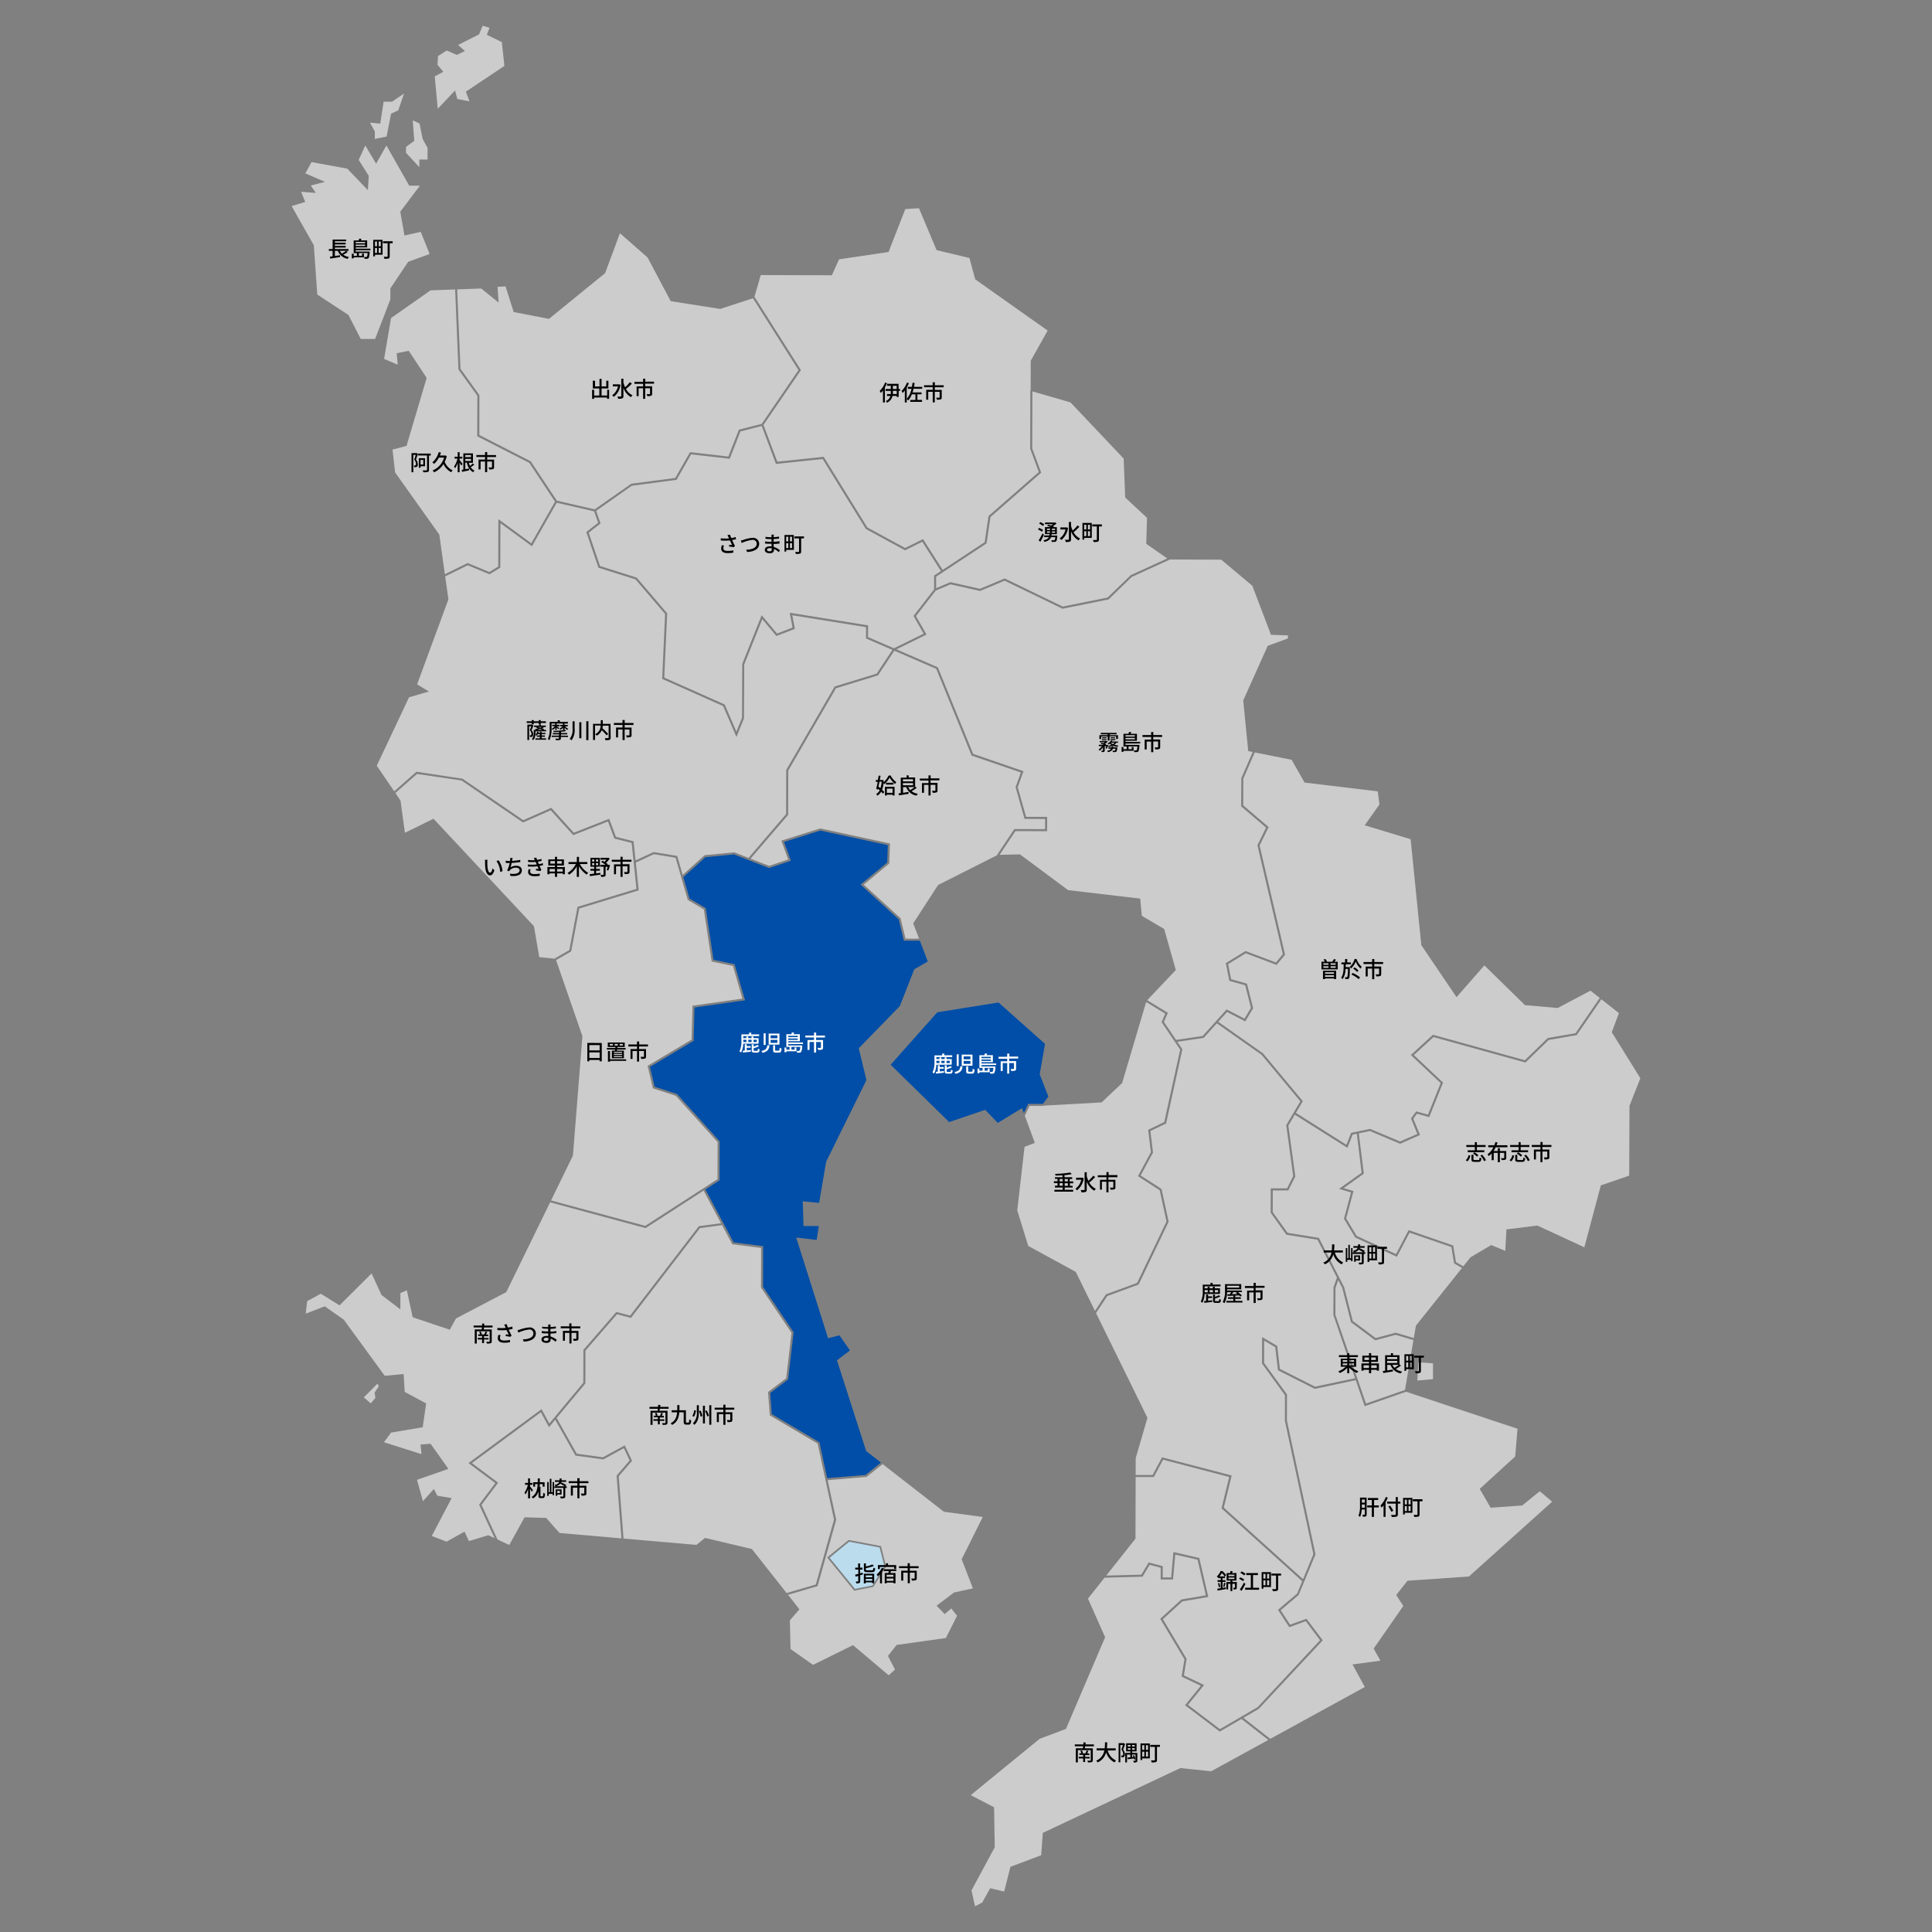<svg id="レイヤー_1" data-name="レイヤー 1" xmlns="http://www.w3.org/2000/svg" viewBox="0 0 750 750"><rect x="0" y="0" width="750" height="750" fill="#808080" stroke="none"/><defs><style>.cls-1{fill:#ccc;}.cls-2{fill:#004ea7;}.cls-3{fill:#bbdced;}.cls-4{fill:#fff;}</style></defs><polygon class="cls-1" points="169.93 42.23 176.67 35.1 177.5 38.41 182.25 39.35 180.86 35.57 195.81 25.59 194.81 16.34 188.99 13.52 190.04 10.8 187.39 9.99 185.95 13.36 185.86 13.4 177.83 17.45 180.47 19.8 177.33 21.31 173.41 19.6 170.03 21.77 169.83 25.14 172.1 27.87 168.76 29.64 169.93 42.23"/><polygon class="cls-1" points="121.82 95.2 123.17 114.35 135.28 122.28 135.31 122.35 140.03 131.57 145.62 131.58 151.53 116.23 151.54 111.95 151.58 111.88 158.47 101.62 166.79 98.59 163.33 90 157.01 91.43 155.39 82.18 162.99 72.09 158.86 72.08 158.78 71.94 150 56.47 146.01 63.54 141.81 56.48 139.24 62.08 143.16 68.28 142.82 73.83 134.81 65.47 120.93 62.93 118.54 67.3 126.14 70.59 120.65 72.03 122.61 74.89 116.88 74.45 118.49 78.38 113.21 80 121.82 95.2"/><polygon class="cls-1" points="145.51 53.94 150.09 53 151.81 44.12 154.6 42.84 156.85 36.31 152.16 39.49 148.91 39.48 147.61 48.01 143.62 47.6 145.51 51.03 145.51 53.94"/><polygon class="cls-1" points="157.61 57.02 157.61 59.31 162.77 64.89 162.78 61.92 165.97 61.93 165.98 57.4 164.08 53.97 162.85 47.94 160.23 46.71 160.82 54.68 157.61 57.02"/><polygon class="cls-1" points="429.46 502.4 441.43 498.02 452.83 474.17 450.19 462.05 441.74 456.6 446.77 447.25 445.71 438.59 451.97 435.59 458.14 407.47 450.92 396.78 452.36 393.5 444.93 388.98 435.61 420.45 435.55 420.5 427.62 427.96 404.94 429.21 404.94 429.33 399.66 429.31 397.84 433.14 401.72 443.67 397.72 445.2 394.9 469.9 399.17 483.68 417.62 493.75 425.06 508.89 429.33 502.44 429.46 502.4"/><polygon class="cls-2" points="404.88 428.52 406.97 425.7 403.62 417.05 403.63 416.97 405.67 405.23 387.63 389.17 363.86 392.96 345.75 413.33 368.46 435.59 382.45 430.83 387.33 435.91 396.74 430.18 397.45 432.09 399.16 428.51 404.88 428.52"/><polygon class="cls-1" points="451.1 565.73 478.14 572.79 475.08 585.26 505.84 613.04 509.85 603.32 498.79 551.53 498.81 541.59 489.91 529.34 489.92 529.21 489.94 519.05 495.81 522.49 496.85 531.41 510.5 538.3 526.04 535.02 517.61 510.47 517.66 499.7 519.01 495.97 511.45 481.26 499.37 479.32 493.27 470.77 493.27 470.64 493.3 461.31 499.62 461.33 502.02 456.56 499.31 436.77 504.79 427.55 489.75 409.48 472.38 397.25 467.29 402.9 457.04 404.42 459 407.31 458.96 407.48 452.67 436.14 446.58 439.06 447.6 447.41 447.54 447.52 442.8 456.32 450.9 461.55 450.94 461.71 453.67 474.26 442.01 498.66 429.86 503.11 425.47 509.72 445.44 550.4 440.88 566.05 440.86 572.57 447.43 572.59 451.1 565.73"/><polygon class="cls-1" points="445.9 606.54 451.38 607.99 451.36 612.36 454.63 612.37 455.52 602.5 465.56 604.81 469.07 619.94 458.99 621.66 451.43 628.57 460.64 643.96 459.59 650.39 467.42 654.12 461.17 661.83 473.57 671.24 488.19 662.73 512.44 636.72 506.89 629.34 500.49 631.67 496.1 624.93 503.54 618.62 505.52 613.83 474.19 585.53 477.17 573.36 451.51 566.66 447.91 573.39 440.86 573.37 440.79 597.31 440.73 597.38 429.44 611.64 443.08 611.28 445.9 606.54"/><polygon class="cls-1" points="393.76 321.83 405.69 321.86 405.71 317.92 397.73 317.89 394.24 305.56 396.29 299.88 377.18 293.31 377.11 293.14 363.45 259.65 347.18 252.61 340.83 262.18 340.7 262.22 324.55 267.17 306.01 299.12 305.96 316.31 305.87 316.43 291.37 333.33 298.57 336.13 305.99 333.64 303.32 326.33 318.42 321.6 318.52 321.62 345.48 327.44 345.21 335.21 335.3 343.41 349.6 356.47 351.51 364.37 356.78 364.39 354.5 358.45 354.58 358.33 364.17 343.55 364.24 343.51 387.12 331.97 387.03 331.91 393.76 321.83"/><polygon class="cls-1" points="529.77 545.88 529.64 545.5 526.3 535.78 510.39 539.15 496.1 531.93 495.06 522.98 490.74 520.44 490.72 529.08 499.61 541.33 499.61 541.46 499.58 551.45 510.68 603.4 510.63 603.51 504.13 619.17 497.16 625.09 500.81 630.7 507.18 628.39 513.49 636.78 488.64 663.39 482.68 666.86 493.12 675.02 529.82 654.89 525.04 646.13 535.88 644.67 533.24 639.98 533.35 639.84 544.76 623.44 542.01 619.17 546.39 613.63 570.22 612.01 602.54 582.96 597.74 578.89 590.92 584.42 590.83 584.43 578.66 585.3 574.43 577.98 574.59 577.83 588.19 565.41 589.1 554.64 545.76 540.25 545.78 540.3 529.77 545.88"/><polygon class="cls-1" points="473.51 672.2 460.03 661.97 466.15 654.41 458.7 650.86 459.8 644.12 450.4 628.42 458.62 620.91 468.1 619.29 464.89 605.48 456.24 603.49 455.37 613.17 450.56 613.16 450.57 608.6 446.28 607.47 443.54 612.07 428.79 612.46 422.35 620.58 429.01 635.57 413.81 671.15 413.7 671.19 403.54 675.04 376.84 696.87 385.9 701.58 386.16 717.12 386.12 717.18 377.13 733.86 378.5 740.01 381.28 738.58 384.39 733.01 389.82 734.29 392.25 724.69 392.39 724.64 404.19 720.2 404.82 711.52 404.97 711.45 458.2 686.37 458.27 686.38 470.18 687.6 492.35 675.44 481.93 667.3 473.51 672.2"/><polygon class="cls-1" points="354.62 239.09 362.6 228.81 362.61 223.41 362.79 223.3 365.26 221.67 358.02 210.31 351.34 213.63 336.13 205.36 336.08 205.27 319.35 178.19 301.22 180.09 295.69 165.37 287.44 167.48 283.27 178.09 268.28 176.38 262.64 186.28 245.26 188.57 231.41 198.31 233.15 203.19 228.54 206.8 232.94 219.74 247.17 224.22 259 238.07 257.87 263.04 281.33 273.48 285.87 284.03 288.05 278.62 288.14 257.71 295.67 238.82 301.63 245.94 307.65 243.63 306.56 237.87 307.13 237.96 337 242.77 336.98 247.32 347.02 251.67 358.56 245.99 354.62 239.09"/><polygon class="cls-1" points="146.55 537.12 141.22 542.47 143.94 544.8 145.75 542.63 145.4 540.62 147.04 538.22 146.55 537.12"/><polygon class="cls-1" points="244.42 566.95 242.18 562.18 234.2 566.55 223.39 565.06 223.29 564.89 215.53 551.12 213.12 554.03 209.95 548.24 183.2 567.97 193.38 575.58 186.92 584.19 193.12 597.6 193.09 597.61 197.7 599.76 203.64 589.01 212.01 589.25 212.09 589.34 217.22 595.11 241.25 597.2 239.36 572.82 244.42 566.95"/><path class="cls-1" d="M336.17,573.35l-14.88,1.25,3.31,15.34,0,.09-7.22,25.71-.21.06-11.26,3.3,4.44,5.64L306.63,629l.26,11.15,8.73,6.15,15.51-7.66L345,650.35l2.43-2.23-2.73-5.3,3.38-4.26h.11l19-2.69,4.34-8.63-2.25-2.83-2.54,2.18-3.16-3.26,6.76-5.12,7.34-1.6-4.36-11.31,8.19-16.42-15-2-.06,0-23.81-18.52-6.36,5.06ZM344,608.18l-.08.12-4.91,7.75-7.41,1.46-10.5-12.9,8.32-6.79L342,600.19Z"/><polygon class="cls-1" points="323.77 589.91 317.4 560.4 298.83 549.44 298.16 540.37 305.19 535.04 307.26 517.41 295.42 499.82 295.42 499.69 295.46 484.46 284.28 483.02 284.18 482.84 280.31 475.6 271.73 476.75 244.92 511.63 239.53 510.19 227.28 524.31 227.24 537.06 227.15 537.17 216.08 550.46 223.89 564.32 234.05 565.72 242.54 561.07 245.37 567.08 240.19 573.09 242.05 597.27 270.35 599.73 273.68 597.02 291.89 601.33 291.95 601.41 305.35 618.42 316.7 615.1 323.77 589.91"/><polygon class="cls-1" points="192.26 575.74 181.86 567.97 210.22 547.05 213.25 552.61 226.44 536.77 226.47 524.01 226.57 523.9 239.25 509.29 244.61 510.72 271.3 476 279.9 474.85 273.14 462.19 250.61 476.75 250.43 476.7 213.55 466.74 196.54 501.6 177.02 511.82 174.6 516.2 160.21 511.36 160.17 511.2 157.94 500.89 155.44 501.96 155.42 508.29 148.1 502.72 144.25 494.35 131.8 506.74 124.54 502.22 119.24 505.11 118.69 509.95 126.07 507.11 133.45 512.28 149.36 534.09 156.7 533.39 157.1 540.33 165.43 544.81 164.1 554.05 163.9 554.09 151.82 556.13 149.06 559.87 163.64 564.51 163.25 560.77 167.16 560.47 167.25 560.6 174.06 570.21 161.88 574.47 164.18 582.77 168.42 578.01 169.78 580.65 175.34 581.56 167.61 596.27 173.35 598.47 180.31 594.58 182.03 598.25 189.56 595.97 192.01 597.11 185.99 584.09 192.26 575.74"/><polygon class="cls-2" points="348.88 356.9 334.08 343.38 344.42 334.82 344.65 328.08 318.46 322.43 304.37 326.84 307.02 334.13 298.55 336.98 284.91 331.68 273.83 332.76 265.27 340.5 267.68 348.82 273.97 352.54 274 352.73 276.98 372.59 285.16 374.3 289.23 388.31 269.6 391.11 269.28 404.03 252.31 414.15 254.15 421.87 262.82 424.69 262.89 424.77 279.38 443.08 279.38 443.23 279.33 458.19 279.15 458.31 273.82 461.76 284.79 482.28 296.27 483.75 296.22 499.57 308.09 517.2 308.07 517.35 305.94 535.48 305.81 535.58 298.99 540.75 299.6 548.96 318.11 559.89 321.12 573.81 335.99 572.56 342.01 567.77 336.23 563.28 336.21 563.2 324.91 528.08 329.96 524.24 325.86 518.35 321.48 519.51 321.39 519.26 309.08 480.41 317.03 481.35 317.86 475.95 311.92 475.93 311.63 466.34 317.98 466.96 320.71 450.95 336.35 419.29 333.37 406.93 333.48 406.82 349.32 390.55 354.91 376.29 354.99 376.24 360.17 373.24 357.09 365.19 350.88 365.17 348.88 356.9"/><polygon class="cls-1" points="296.38 164.95 301.76 179.22 319.76 177.34 336.7 204.76 351.36 212.73 358.31 209.28 365.94 221.22 382.24 210.48 383.75 200.31 403.26 183.23 399.91 174.2 399.98 151.53 400.1 151.53 400.1 151.53 400.13 140.05 400.16 139.99 406.7 128.33 378.58 108.44 376.34 100.16 363.58 97.1 356.74 80.83 351.43 81.17 344.94 97.81 344.79 97.84 325.72 100.67 322.93 106.86 322.74 106.86 295.32 106.78 292.88 115.22 310.93 143.69 296.38 164.95"/><polygon class="cls-1" points="533.84 520.31 524.45 513.28 521.05 499.95 519.51 496.95 518.44 499.91 518.4 510.4 530.27 544.86 545.42 539.57 548.7 520.23 541.79 518.18 533.84 520.31"/><polygon class="cls-1" points="179.55 302.29 203.13 318.39 214 313.58 222.75 323.25 236.49 317.85 239.09 324.85 245.95 326.59 246.73 334 253.73 330.77 253.85 330.79 262.89 332.27 265.02 339.64 273.49 331.99 285.02 330.86 290.58 333.02 305.16 316.02 305.21 298.9 324.01 266.5 324.16 266.45 340.33 261.5 346.43 252.28 336.18 247.84 336.19 243.46 307.56 238.84 308.56 244.14 301.39 246.89 295.92 240.37 288.91 257.94 288.82 278.85 285.89 286.11 280.72 274.09 257.05 263.55 258.19 238.35 246.71 224.92 232.31 220.39 227.6 206.52 232.2 202.92 230.63 198.5 216.12 195.17 206.5 212.07 194.26 203.1 194.21 220.39 190.01 222.94 181.57 219.44 172.82 223.75 174.08 232.68 174.05 232.75 161.92 265.67 166.51 268.44 158.79 270.69 146.26 297.25 153.03 307.18 161.64 299.59 179.55 302.29"/><polygon class="cls-1" points="189.94 222.05 193.41 219.94 193.46 201.52 206.25 210.9 215.45 194.73 205.48 179.69 185.26 169.36 185.31 153.65 177.97 143.43 177.97 143.31 176.68 112.36 167.14 112.71 151.8 123.47 149.11 139.33 154.39 141.58 153.99 137.12 158.68 136.19 158.78 136.35 165.63 146.69 157.82 173.09 152.37 174.54 153.37 183.38 170.53 207.52 172.7 222.91 181.54 218.56 189.94 222.05"/><polygon class="cls-1" points="221.01 368.82 224.19 352.05 224.42 351.98 247.08 345.05 245.21 327.23 238.48 325.52 236.02 318.9 222.52 324.2 213.79 314.54 203.05 319.3 202.87 319.18 179.18 303 161.89 300.44 153.48 307.84 155.48 310.77 157.19 323.29 168.29 317.83 168.43 317.99 207.27 359.55 207.29 359.63 209.34 371.55 215.31 372.16 215.28 372.11 221.01 368.82"/><polygon class="cls-1" points="278.53 457.75 278.58 443.38 262.36 425.39 253.47 422.49 251.39 413.76 268.49 403.57 268.82 390.41 288.2 387.65 284.53 374.99 276.27 373.26 273.23 353.03 267 349.35 262.26 332.98 253.85 331.6 246.82 334.84 247.95 345.63 224.88 352.67 221.73 369.33 215.86 372.7 226.09 402.22 226.09 402.28 222.41 448.6 213.91 466.01 250.47 475.88 278.53 457.75"/><polygon class="cls-1" points="186.11 153.4 186.11 153.53 186.07 168.87 206.04 179.07 206.09 179.16 216.17 194.36 230.85 197.73 245.05 187.79 262.14 185.54 267.85 175.53 282.75 177.23 286.84 166.8 295.69 164.55 309.97 143.67 292.3 115.79 279.58 119.92 279.51 119.91 260.37 116.91 260.3 116.78 251.38 99.95 240.66 90.54 234.91 106.02 213.1 123.79 212.97 123.76 199.41 121.14 196.26 111.18 193.15 111.36 193.58 117.46 186.8 112 177.47 112.34 178.76 143.16 186.11 153.4"/><polygon class="cls-1" points="601.2 403.71 592.17 412.48 591.95 412.42 556.48 402.59 548.86 409.57 560.19 420.26 554.82 433.67 550.07 432.35 548.65 434.28 551.25 440.61 543.5 444.01 531.78 439.06 527.49 439.96 529.43 455.62 521.59 461.22 525.43 462.38 522.58 473 526.66 479.78 541.92 486.84 546.82 477.53 564.14 483.51 565.2 489.94 568.04 491.58 570.86 488.06 578.86 483.33 584.35 485.59 584.79 477.25 596.8 475.75 596.88 475.79 615.04 484.2 621.44 460.16 632.46 456.38 632.56 429.27 636.79 418.57 625.69 400.71 628.46 393.3 621.65 387.91 612.09 401.82 601.2 403.71"/><polygon class="cls-1" points="404.2 183.47 384.5 200.72 382.98 210.95 363.41 223.85 363.4 228.34 368.92 225.99 369.04 226.02 380.39 228.58 390.02 224.55 412.56 235.47 429.97 231.96 438.95 223.27 453.12 216.79 444.98 211.12 445.27 201.02 436.8 193.14 436.8 193.03 436.21 178.03 415.56 156.21 400.77 151.94 400.71 174.13 404.2 183.47"/><polygon class="cls-1" points="563.43 484.11 547.2 478.51 542.27 487.89 526.1 480.4 521.72 473.12 524.46 462.92 519.8 461.51 528.58 455.25 526.71 440.12 525.09 440.46 523.07 445.6 502.65 432.71 500.14 436.94 502.84 456.7 500.11 462.13 494.1 462.11 494.07 470.51 499.83 478.58 511.98 480.54 521.79 499.67 525.15 512.8 534.01 519.43 541.8 517.35 541.91 517.38 548.84 519.44 549.65 514.61 549.7 514.56 567.54 492.22 564.47 490.45 563.43 484.11"/><polygon class="cls-1" points="482.63 312.66 492.48 321.06 488.98 328.22 498.86 370.62 495.57 374.59 483.59 370.06 476.76 374.26 477.91 380.13 484.06 381.84 486.47 391.38 483.41 396.51 476.34 392.85 472.92 396.65 490.33 408.93 505.77 427.48 503.06 432.02 522.68 444.4 524.5 439.77 531.86 438.23 531.97 438.28 543.49 443.13 550.21 440.19 547.74 434.17 549.75 431.44 554.34 432.7 559.25 420.46 547.68 409.56 556.26 401.7 556.48 401.76 591.94 411.58 600.82 402.96 611.62 401.09 621.02 387.41 617.43 384.57 604.71 391.3 604.63 391.3 591.99 390.19 576.23 374.76 565.42 387.1 551.75 366.9 547.61 325.79 529.79 320.37 535.5 312.29 534.85 307.21 506.43 303.79 506.36 303.66 501.4 294.94 487.09 292.09 482.65 302.3 482.63 312.66"/><polygon class="cls-1" points="439.34 223.97 430.36 232.7 412.45 236.31 412.33 236.25 389.99 225.42 380.46 229.41 380.34 229.39 368.99 226.83 363.25 229.27 355.58 239.16 359.68 246.33 347.99 252.08 364.07 259.05 364.13 259.2 377.78 292.66 397.32 299.38 395.08 305.59 398.33 317.09 406.51 317.12 406.49 322.67 394.19 322.63 388.04 331.84 395.95 331.66 396.03 331.72 414.64 345.55 442.63 348.84 443.25 355.51 451.93 360.63 451.96 360.73 456.45 376.55 456.34 376.67 445.33 388.28 453.38 393.18 451.83 396.7 456.55 403.69 466.88 402.15 476.17 391.85 483.11 395.45 485.61 391.25 483.39 382.49 477.22 380.77 475.86 373.87 483.51 369.18 495.31 373.64 497.99 370.41 488.13 328.13 491.48 321.27 481.82 313.03 481.89 302.06 486.29 291.93 484.56 291.58 482.62 271.89 482.65 271.82 492.13 250.71 492.24 250.67 499.96 247.85 499.97 246.66 493.4 246.43 486.15 227.39 474.08 217.26 453.92 217.2 453.96 217.29 439.34 223.97"/><polygon class="cls-1" points="556.29 529.24 550.61 528.85 550.21 535.92 556.28 535.38 556.29 529.24"/><polygon class="cls-3" points="331.89 616.81 338.65 615.48 343.35 608.07 341.47 600.74 329.64 598.5 322.05 604.71 331.89 616.81"/><path d="M189.18,334.67a18.25,18.25,0,0,0,.06,1.9c.13,1.32.47,2.2,1,2.2s.79-.92,1-1.69l.68.79c-.53,1.44-1,1.94-1.67,1.94-.85,0-1.63-.81-1.86-3-.08-.73-.09-1.73-.09-2.24a4.34,4.34,0,0,0-.06-.79l1,0A7.22,7.22,0,0,0,189.18,334.67Zm5.89,3.5-.88.34a8.38,8.38,0,0,0-1.46-4.25l.84-.28A8.87,8.87,0,0,1,195.07,338.17Z"/><path d="M202,334.62a30,30,0,0,1-3.37.36,15.06,15.06,0,0,1-.46,1.75,3.88,3.88,0,0,1,2.24-.64c1.34,0,2.17.7,2.17,1.73,0,1.81-1.79,2.48-4.41,2.2l-.24-.86c1.9.28,3.77,0,3.77-1.32,0-.57-.48-1-1.39-1a3.05,3.05,0,0,0-2.41,1,2.49,2.49,0,0,0-.25.38l-.79-.28a13.09,13.09,0,0,0,1-2.91c-.55,0-1.08,0-1.54-.08v-.83a11.26,11.26,0,0,0,1.66.14h0c0-.18.06-.33.08-.46a3.91,3.91,0,0,0,0-.75l.95,0a6,6,0,0,0-.17.77l-.08.38a21,21,0,0,0,3.2-.39Z"/><path d="M210.8,335.81a8.7,8.7,0,0,1-1.37.35c.24.49.49,1,.73,1.48l-.4.51c-.44-.08-1.18-.19-1.72-.25l.07-.65,1,.1c-.14-.32-.3-.69-.47-1.06a19.79,19.79,0,0,1-3.73.07l0-.77a17.22,17.22,0,0,0,3.45,0l-.23-.54c-.07-.15-.13-.3-.19-.45a16,16,0,0,1-2.93,0l-.05-.77a15.29,15.29,0,0,0,2.66.08l-.07-.14a5.43,5.43,0,0,0-.34-.65l1-.2a7.12,7.12,0,0,0,.29.9,9.84,9.84,0,0,0,1.64-.4l.14.75a10.16,10.16,0,0,1-1.5.34l.16.36c.06.15.16.37.27.61a8.83,8.83,0,0,0,1.52-.41ZM206,337.48a2.86,2.86,0,0,0-.19.84c0,.59.45,1,1.6,1a10.82,10.82,0,0,0,2.13-.19l0,.85a13,13,0,0,1-2.08.17c-1.53,0-2.45-.53-2.45-1.63a3.77,3.77,0,0,1,.2-1.09Z"/><path d="M219.28,336.56v2.82h-.84v-.33h-2.17v1.35h-.84v-1.35h-2.1v.34h-.82v-2.83h2.92V336h-2.58v-2.38h2.58v-1h.84v1h2.65V336h-2.65v.61Zm-3.85,1.78v-1h-2.1v1Zm0-3.08v-1h-1.78v1Zm.84-1v1h1.79v-1Zm2.17,4.08v-1h-2.17v1Z"/><path d="M225.09,335.42a9.18,9.18,0,0,0,3.25,3.43,3.15,3.15,0,0,0-.59.67,9.82,9.82,0,0,1-3-3.23v4.11h-.84v-4.1a9.16,9.16,0,0,1-3,3.25,3.73,3.73,0,0,0-.59-.67,8.52,8.52,0,0,0,3.23-3.46H220.7v-.78h3.23v-2h.84v2H228v.78Z"/><path d="M231.42,339.05l1.65-.21,0,.69c-1.45.22-3,.43-4.07.58l-.08-.77c.47,0,1.06-.12,1.71-.21V338H229.2v-.71h1.45v-.84H229.2V333h3.68v3.46h-1.46v.84h1.46V338h-1.46Zm-1.56-4.6h.84v-.79h-.84Zm0,1.4h.84v-.8h-.84Zm2.34-2.19h-.84v.79h.84Zm0,1.39h-.84v.8h.84Zm4.6.8a14.08,14.08,0,0,1-.66,2.07l-.64-.16a9.2,9.2,0,0,0,.38-1.26h-.79v3c0,.41-.08.63-.37.75a3.43,3.43,0,0,1-1.35.15,2.92,2.92,0,0,0-.24-.78h1c.13,0,.17,0,.17-.15v-3h-1.26v-.75h2a9.6,9.6,0,0,0-1.67-1.09l.49-.49a7.8,7.8,0,0,1,.79.44,7,7,0,0,0,.76-.87h-2.29V333H236l.16-.05.51.36a8.34,8.34,0,0,1-1.41,1.63,5.68,5.68,0,0,1,.71.57l-.19.2h.37l.13,0Z"/><path d="M241.69,334.49v1h2.69v2.92c0,.41-.09.64-.4.77a4.43,4.43,0,0,1-1.48.13,2.72,2.72,0,0,0-.27-.77c.51,0,1,0,1.15,0s.19,0,.19-.16V336.3h-1.88v4.11h-.81V336.3h-1.74v3.07h-.79v-3.84h2.53v-1h-3.37v-.76h3.36v-1.16h.84v1.16h3.42v.76Z"/><path d="M233.61,404.89V412h-.84v-.52h-4V412H228v-7.15Zm-4.83.8v2.07h4v-2.07Zm4,5v-2.15h-4v2.15Z"/><path d="M238.74,407.86c0-.14,0-.27.07-.43h-3.22v-.6h3.3c0-.13,0-.27.05-.4h-3v-1.74h6.58v1.74h-2.82l-.06.4h3.22v.6h-3.32a4.16,4.16,0,0,1-.08.43h2.74v2.93h-4.67v-2.93Zm4.36,3.95h-6.26v.32H236V408h.8v3.22h6.26Zm-5.21-6.57h-1.16v.64h1.16Zm3.59,3.06H238.3v.39h3.18Zm0,.82H238.3v.39h3.18Zm0,.82H238.3v.4h3.18Zm-2.86-4.06h1.21v-.64h-1.21Zm1.93,0h1.22v-.64h-1.22Z"/><path d="M248.1,406.23v1h2.69v2.91c0,.42-.09.65-.4.78a4.72,4.72,0,0,1-1.48.13,2.78,2.78,0,0,0-.27-.78c.51,0,1,0,1.15,0s.19,0,.19-.16V408H248.1v4.11h-.81V408h-1.74v3.07h-.79v-3.84h2.53v-1h-3.37v-.76h3.36v-1.16h.84v1.16h3.42v.76Z"/><path d="M519.3,373.32v3H513v-3h1.33a3.86,3.86,0,0,0-.55-.81l.7-.23a2.82,2.82,0,0,1,.66,1l-.24.09h2.51l-.25-.06a7.68,7.68,0,0,0,.67-1l.83.23a6.89,6.89,0,0,1-.69.84Zm-5.72,3.5h5.12v3.24h-.84v-.23h-3.48v.26h-.8Zm.15-2.28h2v-.6h-2Zm0,1.18h2v-.61h-2Zm.65,1.73V378h3.48v-.58Zm3.48,1.76v-.6h-3.48v.6Zm.65-5.27h-2v.6h2Zm0,1.17h-2v.61h2Z"/><path d="M524,375.43v.33c0,2.74-.1,3.7-.33,4a.64.64,0,0,1-.52.31,5.16,5.16,0,0,1-.9,0,1.82,1.82,0,0,0-.21-.71c.31,0,.59,0,.72,0a.26.26,0,0,0,.26-.11,11.3,11.3,0,0,0,.23-3.13h-.92a7.12,7.12,0,0,1-1.14,4,2.66,2.66,0,0,0-.58-.58c.91-1.12,1-3.05,1-5.19h-.87v-.73h1.41v-1.32H523v1.32h1.42v.73h-2c0,.36,0,.71,0,1.06Zm2.62-3.13a6.17,6.17,0,0,0,2,2.95,6.47,6.47,0,0,0-.4.79,6.77,6.77,0,0,1-1.92-2.83A6.42,6.42,0,0,1,524.4,376a3.89,3.89,0,0,0-.38-.73,6.19,6.19,0,0,0,1.84-3Zm-1.52,5.4a12,12,0,0,1,2.86,1.71l-.52.69a11.81,11.81,0,0,0-2.82-1.79Zm1.72-.37a6.88,6.88,0,0,0-1.51-1.31l.52-.49a6.6,6.6,0,0,1,1.53,1.24Z"/><path d="M533.49,374.2v1h2.69v2.92c0,.41-.1.64-.4.77a4.44,4.44,0,0,1-1.49.14,2.67,2.67,0,0,0-.27-.78c.51,0,1,0,1.16,0s.18,0,.18-.16V376h-1.87v4.12h-.82V376h-1.73v3.07h-.79v-3.84h2.52v-1h-3.36v-.77h3.36v-1.16h.84v1.16h3.41v.77Z"/><path d="M433.38,288.32a2.67,2.67,0,0,1-.78.79,8.25,8.25,0,0,0,1.6.31,1.5,1.5,0,0,0-.37.53,6.89,6.89,0,0,1-1.83-.49,8.25,8.25,0,0,1-1.59.53,2.75,2.75,0,0,0-.32-.42,6.79,6.79,0,0,1-.44,1.06l-.5-.17a6.4,6.4,0,0,0,.31-.8h-.61v1.66c0,.31-.06.45-.26.54a2.54,2.54,0,0,1-.91.09,2.74,2.74,0,0,0-.21-.54h.6c.07,0,.1,0,.1-.1v-1.23a5.38,5.38,0,0,1-1.29,1.35,1.69,1.69,0,0,0-.41-.48,4.5,4.5,0,0,0,1.31-1.3h-1.21v-.52h2a8.89,8.89,0,0,0-1.32-.44l.35-.37.73.19a5,5,0,0,0,.57-.37h-2v-.48h2.59l.15,0,.39.29a5.36,5.36,0,0,1-1.1.8,3.79,3.79,0,0,1,.48.21l-.17.2h.47l.09,0,.41.13a2.41,2.41,0,0,1-.08.25,6.62,6.62,0,0,0,1.31-.35,2.61,2.61,0,0,1-.59-.5,3.2,3.2,0,0,1-.51.33,2,2,0,0,0-.42-.39,3.2,3.2,0,0,0,1.34-1.16l.59.1a2.2,2.2,0,0,1-.19.3H434v.5Zm-5.91-1.45h-.7V285.4H430v-.34h-2.68v-.57h6.15v.57h-2.71v.34H434v1.47h-.73v-1h-2.53v1.62H430V285.9h-2.49Zm.27.08h1.82v.41h-1.82Zm1.82-.33h-1.73v-.41h1.73Zm4.18,3.52,0,.26c-.09.82-.2,1.2-.36,1.36a.78.78,0,0,1-.5.18,6.49,6.49,0,0,1-.87,0,1.43,1.43,0,0,0-.16-.52l.73,0a.37.37,0,0,0,.25-.06,1.57,1.57,0,0,0,.2-.72h-1c-.26.67-.78,1.09-1.91,1.34a1.89,1.89,0,0,0-.34-.51c.86-.17,1.3-.42,1.53-.83h-1v-.52h1.22a4,4,0,0,0,.06-.41h.65a2.52,2.52,0,0,1-.06.41Zm-.87-3.93v.41h-1.76v-.41Zm-1.76.74H433v.41h-1.87Zm.9,1.93a2.57,2.57,0,0,0,.69-.56h-1.48A2.49,2.49,0,0,0,432,288.88Z"/><path d="M436.91,288.64v.52h5.42a2.85,2.85,0,0,1,0,.3c-.12,1.41-.24,2-.45,2.25a.8.8,0,0,1-.55.24,5.54,5.54,0,0,1-1,0,1.53,1.53,0,0,0-.2-.68,6.19,6.19,0,0,0,.83.05.35.35,0,0,0,.28-.09c.13-.14.22-.52.31-1.47H438.1v1.07h1.23V290h.72v1.46h-3.92v.4h-.73V290h.73v.84h1.24v-1.07h-1.24v-4.92h1.93a5.2,5.2,0,0,0,.21-.69l.93.09a5.65,5.65,0,0,1-.31.6h2.47v2.71h-4.45V288h5.71v.6Zm0-3.24v.54h3.66v-.54Zm3.66,1.59v-.54h-3.66V287Z"/><path d="M447.7,286.07v1h2.68V290c0,.41-.09.64-.39.77a4.47,4.47,0,0,1-1.49.14,2.67,2.67,0,0,0-.27-.78c.51,0,1,0,1.15,0s.19,0,.19-.16v-2.13H447.7V292h-.82v-4.12h-1.74v3.07h-.78V287.1h2.52v-1h-3.36v-.77h3.35v-1.16h.84v1.16h3.42v.77Z"/><path d="M206.41,280.66h-1.95V280h1.95v-.45h.78V280h1.95v-.45h.78V280h2v.66h-2v.51h-.78v-.51h-1.95v.53h-.78Zm.67.95c-.22.59-.49,1.29-.74,1.86A2.29,2.29,0,0,1,207,285a1.13,1.13,0,0,1-.33.94,1.44,1.44,0,0,1-.41.15,3.94,3.94,0,0,1-.5,0,1.49,1.49,0,0,0-.17-.64,1.59,1.59,0,0,0,.37,0,.38.38,0,0,0,.22-.07c.11-.07.14-.26.14-.48a2.08,2.08,0,0,0-.65-1.42c.19-.48.39-1.07.53-1.54h-.79v5.35h-.68v-6h1.73l.11,0Zm4.9,5v.54h-4.14v-.54h1.72v-.59H208.4v-.51h1.16V285h-.86a4,4,0,0,1-.36.55,3.56,3.56,0,0,0-.52-.24,3.75,3.75,0,0,1-.78,2,2.79,2.79,0,0,0-.57-.37,3.75,3.75,0,0,0,.73-2.5v-1.1H208a1.66,1.66,0,0,0-.31-.33c.41-.07.85-.16,1.26-.26-.28-.09-.57-.17-.85-.24l.36-.28h-1.13v-.56h1.94v-.4H210v.4h1.87v.56h-1l.26.1a4.27,4.27,0,0,1-.71.39c.33.12.62.23.86.34l-.31.28h1v.56h-4.08v.55a5.2,5.2,0,0,1-.05.86,3.56,3.56,0,0,0,.7-1.32l.57.13a3.25,3.25,0,0,1-.15.4h.62v-.46h.69v.46h1.47V285h-1.47v.51h1.26v.51h-1.26v.59Zm-1.4-3.3c-.26-.11-.57-.23-.91-.35-.39.13-.8.25-1.19.35Zm-1.94-1.11c.34.07.72.17,1.09.28a4.5,4.5,0,0,0,.69-.28Z"/><path d="M214.11,280.85v2a10,10,0,0,1-.83,4.52,3,3,0,0,0-.59-.49,8.84,8.84,0,0,0,.7-4v-2.65h3.11v-.64h.81v.64h3.16v.66Zm3.62,4.72h2.77v.52h-2.77v.51c0,.39-.1.56-.41.65a6.43,6.43,0,0,1-1.51.09,2.35,2.35,0,0,0-.24-.6h1.2c.13,0,.19,0,.19-.17v-.49h-2.79v-.52H217v-.48H214.6v-.52H217v-.44c-.71.05-1.43.07-2.09.08a1.92,1.92,0,0,0-.15-.48,32.31,32.31,0,0,0,4.56-.36l.48.44a19,19,0,0,1-2,.27v.49h2.39v.52h-2.39Zm-2.17-2.14v-.92a3.85,3.85,0,0,1-1,.84,1.84,1.84,0,0,0-.39-.44,3.51,3.51,0,0,0,1.21-1h-1v-.55h1.13v-.53h.57v.53h1.09V282h-1.09V282c.27.14.9.52,1.07.63l-.38.42c-.13-.13-.42-.35-.69-.56v.9Zm3-.08v-.88a3.49,3.49,0,0,1-1,.84,3.24,3.24,0,0,0-.4-.43,3.39,3.39,0,0,0,1.2-.93h-.9v-.55h1.08v-.53h.59v.53h1.25V282h-1a4.16,4.16,0,0,0,1.24.93,1.79,1.79,0,0,0-.42.45,5.09,5.09,0,0,1-1-.88v.9Z"/><path d="M223.07,280v2.87a6.6,6.6,0,0,1-1.23,4.54,3.67,3.67,0,0,0-.67-.57,5.73,5.73,0,0,0,1.09-4V280Zm2.62.35v6.22h-.81v-6.22Zm2.73-.37v7.35h-.83V280Z"/><path d="M237.05,286.37c0,.46-.11.7-.42.83a4.92,4.92,0,0,1-1.59.14,3.15,3.15,0,0,0-.27-.8c.55,0,1.13,0,1.29,0s.21-.05.21-.2v-4.63H234a8.13,8.13,0,0,1-.13,1,24.82,24.82,0,0,1,2.24,2.24l-.64.51a21.94,21.94,0,0,0-1.85-2,4.48,4.48,0,0,1-2,2.13,2.58,2.58,0,0,0-.56-.59,3.6,3.6,0,0,0,2.1-3.35H231v5.62h-.78V281h3v-1.42H234V281h3Z"/><path d="M242.49,281.43v1h2.68v2.92c0,.42-.09.65-.4.77a4.37,4.37,0,0,1-1.48.14,2.67,2.67,0,0,0-.27-.78c.51,0,1,0,1.15,0s.19,0,.19-.17v-2.12h-1.87v4.11h-.82v-4.11h-1.74v3.07h-.78v-3.85h2.52v-1h-3.36v-.76h3.35V279.5h.84v1.17h3.42v.76Z"/><path d="M415.34,459.33v1h1.05V461h-3.07v.88h3.29v.71h-7.29v-.71h3.21V461h-3v-.72h1v-1h-1.4v-.73h1.4v-.92h-1V457h2.92v-.75c-.92.06-1.84.1-2.7.11a2.14,2.14,0,0,0-.18-.67,40.69,40.69,0,0,0,5.92-.52l.56.63a26.5,26.5,0,0,1-2.81.39V457h3v.71h-1v.92h1.38v.73Zm-4-.73h1.19v-.92h-1.19Zm1.19,1.69v-1h-1.19v1Zm.79-2.61v.92h1.23v-.92Zm1.23,1.65h-1.23v1h1.23Z"/><path d="M420.7,457.35a7.16,7.16,0,0,1-2.6,4.73,3.14,3.14,0,0,0-.65-.61,5.69,5.69,0,0,0,2.28-3.48h-2v-.8H420l.16,0Zm4.43-.41a18.61,18.61,0,0,1-2.27,2.12,5.71,5.71,0,0,0,2.56,2.45,3.12,3.12,0,0,0-.61.73,6.75,6.75,0,0,1-2.94-3.57v3.12c0,.52-.13.77-.43.91a4.56,4.56,0,0,1-1.61.16,4.15,4.15,0,0,0-.31-.87c.58,0,1.12,0,1.28,0s.24-.06.24-.22v-6.7h.83v1.51a12.28,12.28,0,0,0,.65,1.82,14.61,14.61,0,0,0,1.88-2Z"/><path d="M430.29,457v1H433v2.91c0,.42-.09.65-.4.78a4.75,4.75,0,0,1-1.48.13,3,3,0,0,0-.27-.78c.5,0,1,0,1.15,0s.19,0,.19-.16v-2.13h-1.88v4.11h-.81v-4.11h-1.74v3.07H427V458h2.53v-1h-3.37v-.76h3.36V455h.84v1.16h3.42V457Z"/><path d="M285.72,209.32c-.48.13-1,.25-1.52.34.31.68.74,1.57,1.11,2.26l-.48.51c-.4-.09-1.23-.21-1.82-.28l.09-.68,1.1.11c-.22-.48-.58-1.22-.83-1.78a19.2,19.2,0,0,1-3.56,0l0-.84A15,15,0,0,0,283,209l-.24-.52a5.38,5.38,0,0,0-.38-.76l1-.17c.17.5.33.9.52,1.33a11,11,0,0,0,1.69-.42Zm-4.67,2.44a3.19,3.19,0,0,0-.24,1c0,.69.41,1.11,1.64,1.11a9.42,9.42,0,0,0,2.24-.23l0,.88a11.16,11.16,0,0,1-2.23.2c-1.61,0-2.5-.64-2.5-1.74a5,5,0,0,1,.24-1.32Z"/><path d="M288.53,209.6a13.68,13.68,0,0,1,3.59-.81,2.34,2.34,0,0,1,2.59,2.3c0,2-1.92,3.06-4.68,3.2l-.38-.89c2.23-.05,4.11-.71,4.11-2.32a1.5,1.5,0,0,0-1.68-1.5,13.45,13.45,0,0,0-4.14,1.21l-.38-.93A9.33,9.33,0,0,0,288.53,209.6Z"/><path d="M302.32,214.33a6.51,6.51,0,0,0-1.87-1.22v.43c0,.64-.45,1.23-1.55,1.23-1.27,0-2-.47-2-1.32s.76-1.36,2-1.36a6.06,6.06,0,0,1,.62,0l0-1h-.46c-.53,0-1.48,0-2.07-.11v-.8a14.65,14.65,0,0,0,2.07.16h.43v-1.06h-.41a19,19,0,0,1-1.91-.12v-.78a11.88,11.88,0,0,0,1.9.17h.43v-.48c0-.15,0-.4,0-.53h.9c0,.15,0,.34-.06.57v.41a19.46,19.46,0,0,0,2.09-.21v.77c-.61.06-1.32.13-2.11.17v1.07c.83-.05,1.57-.12,2.29-.22V211c-.79.1-1.48.15-2.29.18,0,.38,0,.78.06,1.15a6.52,6.52,0,0,1,2.4,1.3Zm-2.72-1.47a3.77,3.77,0,0,0-.76-.07c-.71,0-1.09.27-1.09.62s.31.6,1,.6c.48,0,.83-.13.83-.68C299.61,213.21,299.61,213.05,299.6,212.86Z"/><path d="M308.2,213.46h-3v.65h-.66v-6.44h3.62Zm-3-5.11v1.82h.82v-1.82Zm0,4.41h.82v-1.9h-.82Zm2.27-4.41h-.82v1.82h.82Zm0,4.41v-1.9h-.82v1.9Zm4.6-3.76H311v5.08c0,.46-.1.69-.42.83a5.17,5.17,0,0,1-1.63.14,3.21,3.21,0,0,0-.27-.79c.56,0,1.13,0,1.3,0s.21-.06.21-.2V209h-1.79v-.77h3.74Z"/><path d="M569,450.4a3.34,3.34,0,0,0,1.08-2l.7.21a3.88,3.88,0,0,1-1.12,2.22Zm3.53-5.14h-3.31v-.75h3.31v-1.13h.79v1.13h3.39v.75h-3.39v1.27h2.88v.75h-6.43v-.75h2.76Zm1.36,5.08c.36,0,.43-.13.46-1a2.31,2.31,0,0,0,.72.29c-.1,1.12-.33,1.4-1.12,1.4h-1.52c-1,0-1.21-.23-1.21-1v-1.74H572V450c0,.25.07.3.5.3Zm-1.55-3a5.53,5.53,0,0,1,1.57,1.14l-.57.53a5.48,5.48,0,0,0-1.54-1.21Zm3,.92a7.68,7.68,0,0,1,1.5,2.12l-.73.39a6.83,6.83,0,0,0-1.44-2.16Z"/><path d="M580.62,445.38a9.57,9.57,0,0,1-.81,1.43h1.64v-1.07h.8v1.07h2.47v2.67c0,.39-.08.6-.37.72a4.3,4.3,0,0,1-1.42.12,2.64,2.64,0,0,0-.26-.71c.48,0,1,0,1.08,0s.18,0,.18-.16v-1.91h-1.68v3.62h-.8v-3.62h-1.59v2.85h-.79v-2.62a7.07,7.07,0,0,1-1.16,1,3.49,3.49,0,0,0-.45-.68,7.17,7.17,0,0,0,2.28-2.74h-2v-.76h2.36a9.23,9.23,0,0,0,.41-1.26l.82.19c-.11.36-.23.72-.37,1.07h4.22v.76Z"/><path d="M586,450.4a3.34,3.34,0,0,0,1.08-2l.69.21a3.76,3.76,0,0,1-1.12,2.22Zm3.53-5.14h-3.31v-.75h3.31v-1.13h.79v1.13h3.39v.75h-3.39v1.27h2.88v.75h-6.44v-.75h2.77Zm1.36,5.08c.36,0,.43-.13.46-1a2.36,2.36,0,0,0,.71.29c-.09,1.12-.32,1.4-1.11,1.4h-1.52c-1,0-1.22-.23-1.22-1v-1.74H589V450c0,.25.08.3.51.3Zm-1.56-3a5.45,5.45,0,0,1,1.58,1.14l-.58.53a5.42,5.42,0,0,0-1.53-1.21Zm3,.92a7.28,7.28,0,0,1,1.5,2.12l-.72.39a6.83,6.83,0,0,0-1.44-2.16Z"/><path d="M598.77,445.26v1h2.69v2.92c0,.42-.09.65-.4.77a4.37,4.37,0,0,1-1.48.14,2.67,2.67,0,0,0-.27-.78c.51,0,1,0,1.15,0s.19,0,.19-.16v-2.13h-1.88v4.12H598v-4.12h-1.74v3.07h-.79v-3.84H598v-1h-3.37v-.77H598v-1.16h.84v1.16h3.42v.77Z"/><path d="M530.53,587.89c0,.38-.07.62-.3.75a2.65,2.65,0,0,1-1.16.14,2.73,2.73,0,0,0-.21-.75h.8c.1,0,.14,0,.14-.16V586h-1.19a8.46,8.46,0,0,1-.61,2.83,3.12,3.12,0,0,0-.65-.36,10.32,10.32,0,0,0,.6-4.11v-3h2.58Zm-.73-2.59v-1.25h-1.13v.35c0,.28,0,.58,0,.9Zm-1.13-3.19v1.2h1.13v-1.2Zm6.54,3.08h-1.85v3.67h-.82v-3.67h-1.79v-.79h1.79v-2.1H531v-.79h4v.79h-1.58v2.1h1.85Z"/><path d="M538.74,581.37a12.77,12.77,0,0,1-.86,1.79v5.68h-.79v-4.45a7.23,7.23,0,0,1-.75.87,5.19,5.19,0,0,0-.47-.8,9.24,9.24,0,0,0,2.09-3.33Zm4.9,2.34h-1v4.14c0,.55-.14.77-.5.89a6.25,6.25,0,0,1-1.87.13,3,3,0,0,0-.31-.78c.69,0,1.39,0,1.6,0s.27-.07.27-.25v-4.14H538.5v-.79h3.32v-1.75h.81v1.75h1Zm-3.51,3.17a21.11,21.11,0,0,0-1.16-2.07l.69-.33c.4.64,1,1.5,1.21,2Z"/><path d="M548.29,587.27h-2.95v.65h-.67v-6.44h3.62Zm-2.95-5.1V584h.81v-1.81Zm0,4.41h.81v-1.91h-.81Zm2.26-4.41h-.82V584h.82Zm0,4.41v-1.91h-.82v1.91Zm4.61-3.77h-1.15v5.08c0,.46-.1.7-.42.83a5.13,5.13,0,0,1-1.63.14,2.64,2.64,0,0,0-.27-.79c.56,0,1.13,0,1.3,0s.22-.05.22-.2v-5.07h-1.8V582h3.75Z"/><path d="M335,611.19l-1.06.3v2.28c0,.41-.09.62-.34.74a2.92,2.92,0,0,1-1.18.14,3.34,3.34,0,0,0-.23-.72c.35,0,.7,0,.8,0s.17,0,.17-.16v-2l-1,.29-.2-.76c.34-.09.76-.18,1.23-.31v-1.69H332v-.73h1.12v-1.64h.78v1.64h.92v.73h-.92v1.47l.95-.26Zm.35-.28h4v3.69h-.78v-.34h-2.49v.39h-.75Zm3.12-1.33c.44,0,.51-.15.57-1a2.69,2.69,0,0,0,.71.28c-.1,1.15-.34,1.45-1.23,1.45h-1.82c-1.06,0-1.34-.23-1.34-1.07v-2.34h.78v1.2a13.32,13.32,0,0,0,2.52-.77l.58.57a17,17,0,0,1-3.1.84v.5c0,.3.1.35.62.35Zm-2.37,2v.71h2.49v-.71Zm2.49,2.07v-.74h-2.49v.74Z"/><path d="M343.08,608.86a10.1,10.1,0,0,1-.7,1.24v4.55h-.75v-3.57a5.69,5.69,0,0,1-.85.85,6.22,6.22,0,0,0-.47-.71,7.26,7.26,0,0,0,2-2.6Zm-1.5.24h-.78v-1.54h3.12v-.69h.81v.69h3.17V609h-.81v-.7h-5.51Zm4.31.76c-.09.27-.17.53-.26.77h2v4h-.78v-.29h-2.66v.3h-.74v-4h1.4c.05-.24.12-.51.17-.77h-1.93v-.7h4.86v.7Zm.95,1.45h-2.66v.81h2.66Zm0,2.38v-.92h-2.66v.92Z"/><path d="M353.2,608.75v1h2.68v2.91c0,.42-.09.65-.4.78a4.72,4.72,0,0,1-1.48.13,2.67,2.67,0,0,0-.27-.78c.51,0,1,0,1.15,0s.19,0,.19-.16v-2.13H353.2v4.11h-.82v-4.11h-1.74v3.07h-.79v-3.84h2.53v-1H349V608h3.35v-1.16h.84V608h3.42v.76Z"/><path d="M236.46,151.32v3.5h-.81v-.5h-5v.52h-.8v-3.52h.8v2.23h2v-2.74h-2.52v-3H231v2.2h1.73v-2.93h.8v2.93h1.82v-2.21h.83v3h-2.65v2.74h2.17v-2.23Z"/><path d="M240.88,149.33a7.15,7.15,0,0,1-2.61,4.73,3.14,3.14,0,0,0-.64-.62A5.7,5.7,0,0,0,239.9,150h-2v-.8h2.32l.15,0Zm4.42-.42A19.42,19.42,0,0,1,243,151a5.74,5.74,0,0,0,2.55,2.45,3.93,3.93,0,0,0-.61.72,6.66,6.66,0,0,1-2.93-3.57v3.13c0,.52-.13.77-.43.91a4.66,4.66,0,0,1-1.62.16,3.33,3.33,0,0,0-.3-.87c.58,0,1.12,0,1.28,0s.24-.06.24-.22v-6.71h.83v1.51a12,12,0,0,0,.65,1.83,15.11,15.11,0,0,0,1.87-2Z"/><path d="M250.47,148.94v1h2.69v2.92c0,.42-.1.65-.4.77a4.44,4.44,0,0,1-1.49.14A2.67,2.67,0,0,0,251,153c.51,0,1,0,1.16,0s.18,0,.18-.17v-2.12h-1.87v4.11h-.82v-4.11h-1.73v3.07h-.79V150h2.52v-1h-3.36v-.76h3.36V147h.84v1.17h3.41v.76Z"/><path d="M162.27,176.18c-.24.68-.52,1.52-.79,2.18a2.7,2.7,0,0,1,.69,1.8.94.94,0,0,1-.81,1.21h-.56a1.52,1.52,0,0,0-.17-.68c.17,0,.31,0,.44,0a.35.35,0,0,0,.23-.07.7.7,0,0,0,.17-.55,2.47,2.47,0,0,0-.68-1.64c.21-.55.43-1.26.58-1.82h-.92v6.71h-.7V175.9h1.89l.11,0Zm4.93.65h-.67v5.57c0,.49-.13.7-.46.8a5.8,5.8,0,0,1-1.74.12,2.74,2.74,0,0,0-.25-.71c.63,0,1.28,0,1.45,0s.25-.06.25-.22v-5.57h-3.44v-.73h4.86ZM163.26,181v.58h-.68v-3.7H165V181Zm0-2.45v1.78h1.05v-1.78Z"/><path d="M173.44,177.08a10.93,10.93,0,0,1-.8,2.2,5.92,5.92,0,0,0,3.1,3.32,3.28,3.28,0,0,0-.58.71,6.62,6.62,0,0,1-3-3.18,8.31,8.31,0,0,1-3.64,3.21,3.1,3.1,0,0,0-.61-.7,7.64,7.64,0,0,0,4.47-5h-2a8.71,8.71,0,0,1-1.85,2.44,4.16,4.16,0,0,0-.71-.58,8.16,8.16,0,0,0,2.51-4l.85.2a10.73,10.73,0,0,1-.42,1.12h2l.15,0Z"/><path d="M179.08,180.75a11.3,11.3,0,0,0-.67-1.17v3.74h-.74v-3.67a8.63,8.63,0,0,1-1,2.15,4.81,4.81,0,0,0-.39-.71,9,9,0,0,0,1.31-3.05h-1.11v-.73h1.2v-1.77h.74v1.77h1.05V178h-1.05v.6c.24.29,1,1.26,1.14,1.49Zm5-.31c-.43.31-.93.66-1.35.93a3.47,3.47,0,0,0,1.47,1.3,3.09,3.09,0,0,0-.52.67,5.31,5.31,0,0,1-2.42-3.73h-.63v2.54l1.46-.27.05.7-2.73.59-.21-.77.67-.11V176h3.73v3.65H182a6.12,6.12,0,0,0,.45,1.22,12.67,12.67,0,0,0,1.12-1Zm-3.45-3.79v.79h2.22v-.79Zm0,2.28h2.22v-.79h-2.22Z"/><path d="M189.12,177.42v1h2.68v2.92c0,.41-.09.64-.4.77a4.72,4.72,0,0,1-1.48.13,2.89,2.89,0,0,0-.27-.78c.51,0,1,0,1.15,0s.19,0,.19-.16v-2.13h-1.87v4.11h-.82v-4.11h-1.74v3.07h-.79v-3.84h2.53v-1h-3.36v-.76h3.35V175.5h.84v1.16h3.42v.76Z"/><path class="cls-4" d="M288.53,405.17a8.17,8.17,0,0,1-.84,3.41,4.77,4.77,0,0,0-.64-.43,8.67,8.67,0,0,0,.76-4.16v-2.46h3v-.66h.82v.66h3.08v.7h-6.18V403h1.19v-.63h.74V403h1.28v-.63h.74V403h2v2.17Zm1.36,2.6,1.61-.16,0,.64c-1.1.13-2.25.27-3.09.35l-.07-.69.78-.07v-2.48h.75v.72h1.55v.64h-1.55Zm-1.33-4.14V404c0,.17,0,.35,0,.53h1.2v-.89Zm1.93,0v.89h1.28v-.89Zm3.39,4.32c.24,0,.3-.13.33-.86a2.24,2.24,0,0,0,.67.27c-.08,1-.29,1.25-.93,1.25h-1.13c-.81,0-1-.22-1-.94v-2.3h.75v.91a7,7,0,0,0,1.49-.65l.57.52a9.26,9.26,0,0,1-2.06.75v.76c0,.25.06.29.36.29Zm-1.37-4.32v.89h1.27v-.89Z"/><path class="cls-4" d="M298.73,405.76c-.18,1.48-.64,2.43-2.72,2.94a2.46,2.46,0,0,0-.45-.7c1.84-.38,2.17-1.1,2.32-2.24Zm-1.51-4.65v4.54h-.77v-4.54Zm5.36.12v4.3h-4.19v-4.3Zm-3.43,1.82h2.63v-1.13h-2.63Zm0,1.79h2.63v-1.16h-2.63Zm1.75.91v1.83c0,.25.05.29.38.29h1c.3,0,.35-.15.38-1.17a2.25,2.25,0,0,0,.74.32c-.09,1.28-.31,1.6-1.05,1.6h-1.15c-.86,0-1.07-.25-1.07-1v-1.84Z"/><path class="cls-4" d="M306,405.32v.53h5.42s0,.2,0,.29a4.85,4.85,0,0,1-.46,2.26.84.84,0,0,1-.54.24,8.47,8.47,0,0,1-1,0,1.46,1.46,0,0,0-.2-.68,7.78,7.78,0,0,0,.84,0,.41.41,0,0,0,.28-.08,3.27,3.27,0,0,0,.3-1.48h-3.41v1.08h1.23v-.86h.72v1.47h-3.92v.4h-.72v-1.85h.72v.84h1.24v-1.08h-1.24v-4.92h1.94a6.29,6.29,0,0,0,.2-.69l.93.1c-.09.2-.2.4-.3.59h2.47v2.72H306v.49h5.72v.59Zm0-3.23v.53h3.67v-.53Zm3.67,1.59v-.55H306v.55Z"/><path class="cls-4" d="M316.82,402.75v1h2.69v2.91c0,.42-.09.65-.4.78a4.75,4.75,0,0,1-1.48.13,3,3,0,0,0-.28-.78c.51,0,1,0,1.16,0s.18,0,.18-.16v-2.13h-1.87v4.11H316v-4.11h-1.74v3.07h-.79v-3.84H316v-1h-3.37V402H316v-1.17h.84V402h3.41v.76Z"/><path d="M206.44,579.1a12.51,12.51,0,0,0-.68-1.17v3.74H205V578a8.55,8.55,0,0,1-1,2.16,4,4,0,0,0-.39-.71,9,9,0,0,0,1.31-3.05h-1.11v-.73H205v-1.77h.74v1.77h1v.73h-1v.6c.24.28,1,1.26,1.14,1.49Zm4.18,1.75c.21,0,.24-.19.26-1.35a2.14,2.14,0,0,0,.68.33c-.05,1.35-.24,1.73-.86,1.73h-.8c-.69,0-.85-.24-.85-1v-1.6a4.91,4.91,0,0,1-2.11,2.74,2.66,2.66,0,0,0-.58-.58c1.83-1.07,2.25-2.93,2.36-5h-1v1H207v-1.72h1.76c0-.49,0-1,0-1.48h.8c0,.49,0,1,0,1.48h1.85v1.72h-.74v-1h-1.15c0,.35,0,.71-.08,1.06h.37v3.38c0,.27,0,.31.22.31Z"/><path d="M214.54,575.33h.55v5.11h-.55v-.53H213v.78h-.57v-5.36H213v3.95h.43v-5.2h.63v5.2h.46Zm5.45,2.28h-.56v3.22c0,.4-.08.6-.37.72a4.23,4.23,0,0,1-1.37.13,3.16,3.16,0,0,0-.28-.72c.5,0,1,0,1.11,0s.18,0,.18-.16v-3.2h-3.52V577h.48a2.15,2.15,0,0,0-.37-.57c1.08-.21,1.56-.55,1.79-1.16h-1.66v-.64h1.8c0-.21,0-.43.05-.69H218c0,.25,0,.48,0,.69h1.78v.64h-1.9a1.46,1.46,0,0,0-.05.2,20.63,20.63,0,0,1,2,1l-.45.5H220Zm-.79-.66c-.4-.26-1.1-.65-1.7-1a2.85,2.85,0,0,1-1.8,1Zm-2.86,3.23v.47h-.63v-2.48H218v2Zm0-1.45v.89h1v-.89Z"/><path d="M224.94,575.77v1h2.69v2.92c0,.41-.09.64-.4.77a4.43,4.43,0,0,1-1.48.13,2.89,2.89,0,0,0-.27-.78c.51,0,1,0,1.15,0s.19,0,.19-.16v-2.13h-1.88v4.11h-.81v-4.11h-1.74v3.07h-.78v-3.84h2.52v-1h-3.36V575h3.35v-1.16H225V575h3.42v.76Z"/><path d="M467.62,502.33a8.17,8.17,0,0,1-.84,3.41,4.77,4.77,0,0,0-.64-.43,8.68,8.68,0,0,0,.77-4.16v-2.46h3V498h.82v.66h3.08v.7h-6.18v.77h1.19v-.63h.74v.63h1.28v-.63h.74v.63h2v2.17Zm1.36,2.6,1.61-.16,0,.64c-1.1.13-2.25.27-3.09.35l-.07-.69.78-.07v-2.48H469v.72h1.55v.64H469Zm-1.33-4.14v.36c0,.17,0,.35,0,.53h1.2v-.89Zm1.93,0v.89h1.28v-.89Zm3.39,4.32c.24,0,.3-.13.33-.86a2.35,2.35,0,0,0,.67.27c-.08,1-.29,1.25-.92,1.25h-1.14c-.81,0-1-.22-1-.94v-2.3h.75v.91a7,7,0,0,0,1.49-.65l.57.52a9.79,9.79,0,0,1-2.06.76v.75c0,.25.06.29.36.29Zm-1.37-4.32v.89h1.27v-.89Z"/><path d="M482.33,505v.64h-6.25V505h2.7v-.77h-2.09v-.63h2.09v-.62l-2.24.09-.05-.63.93,0c.16-.25.34-.54.48-.81h-1.55a9.07,9.07,0,0,1-1,4.25,3.26,3.26,0,0,0-.71-.4,9.09,9.09,0,0,0,.91-4.59v-2.39h6.3v2h-5.51v.47h5.74v.63h-1.58a8.69,8.69,0,0,1,1.58,1.29l-.64.43a4.15,4.15,0,0,0-.42-.44l-1.49.06v.65h2.15v.63h-2.15V505Zm-6-5.87v.74h4.71v-.74Zm2.43,2.48c-.18.27-.36.54-.54.78l2.13-.06-.6-.44.45-.28Z"/><path d="M487.43,499.91v1h2.69v2.91c0,.42-.09.65-.4.78a4.72,4.72,0,0,1-1.48.13A2.67,2.67,0,0,0,488,504c.51,0,1,0,1.15,0s.19,0,.19-.16v-2.13h-1.88v4.11h-.81v-4.11h-1.74v3.07h-.79V501h2.53v-1h-3.37v-.76h3.36V498h.84v1.17h3.42v.76Z"/><path d="M135,97.81a13.33,13.33,0,0,1-1.76,1.07,5.77,5.77,0,0,0,2.23.9,2.64,2.64,0,0,0-.5.7,5.13,5.13,0,0,1-3.84-3.1H130v2l2-.31,0,.7-3.76.61-.19-.72,1.06-.15V97.38h-1.45v-.71h1.46V93h5.24v.66H130v.59h4.19v.63H130v.58h4.19v.63H130v.59h5.29v.71h-1Zm-3.07-.43a4.94,4.94,0,0,0,.79,1.07,12.64,12.64,0,0,0,1.62-1.07Z"/><path d="M138.08,97.13v.53h5.42a2.52,2.52,0,0,1,0,.29c-.12,1.42-.24,2-.46,2.26a.84.84,0,0,1-.54.24,8.45,8.45,0,0,1-1,0,1.48,1.48,0,0,0-.19-.68,7.53,7.53,0,0,0,.83,0,.41.41,0,0,0,.28-.08c.13-.14.22-.53.3-1.48h-3.41v1.08h1.23v-.86h.72v1.47H137.3v.4h-.73V98.49h.73v.84h1.24V98.25H137.3V93.33h1.93a4.66,4.66,0,0,0,.2-.69l.94.1-.31.59h2.47v2.72h-4.45v.49h5.71v.59Zm0-3.23v.53h3.66V93.9Zm3.66,1.59v-.55h-3.66v.55Z"/><path d="M148.51,98.88h-2.95v.64h-.67V93.09h3.62Zm-2.95-5.11v1.82h.81V93.77Zm0,4.41h.81V96.27h-.81Zm2.26-4.41H147v1.82h.82Zm0,4.41V96.27H147v1.91Zm4.61-3.76h-1.15V99.5c0,.46-.1.69-.42.83a5.53,5.53,0,0,1-1.63.13,2.74,2.74,0,0,0-.27-.79c.56,0,1.13,0,1.3,0s.22-.05.22-.19V94.42h-1.8v-.77h3.75Z"/><path d="M404.47,206.43a6.52,6.52,0,0,0-1.54-.9l.44-.59a7.35,7.35,0,0,1,1.56.82Zm.81,1.15c-.41.89-.94,1.91-1.41,2.71l-.68-.5a26.64,26.64,0,0,0,1.49-2.71Zm-.38-3.39a6.92,6.92,0,0,0-1.5-.94l.43-.57a6.34,6.34,0,0,1,1.53.88Zm5.54,4c-.11,1.2-.23,1.72-.46,1.94a.81.81,0,0,1-.6.22,8.37,8.37,0,0,1-1.11,0,1.59,1.59,0,0,0-.19-.62c.41,0,.81,0,1,0a.4.4,0,0,0,.3-.08c.13-.11.21-.43.3-1.13H408c-.33.89-1,1.49-2.56,1.84a1.94,1.94,0,0,0-.4-.62c1.22-.24,1.82-.64,2.12-1.22h-1.81v-.65h2c0-.16.06-.33.08-.52h-1.77v-2.73h2.22a13.38,13.38,0,0,0-1.36-.44l.37-.49c.33.08.73.18,1.1.31a5.68,5.68,0,0,0,.79-.52h-3.11v-.64h3.83l.17,0,.48.37a7,7,0,0,1-1.46,1.06l.48.21-.12.17h1.22v2.73h-2.05c0,.18,0,.36-.08.52h2.28Zm-4-2.44h1.18v-.54h-1.18Zm0,1.08h1.18v-.56h-1.18Zm3.14-1.62h-1.22v.54h1.22Zm0,1.06h-1.22v.56h1.22Z"/><path d="M414.6,204.9a7.21,7.21,0,0,1-2.6,4.73,3.19,3.19,0,0,0-.65-.62,5.65,5.65,0,0,0,2.27-3.48h-2v-.79h2.32l.15,0Zm4.42-.42a18.65,18.65,0,0,1-2.26,2.13,5.66,5.66,0,0,0,2.55,2.44,4,4,0,0,0-.61.73,6.66,6.66,0,0,1-2.93-3.57v3.13c0,.52-.13.77-.43.91a4.63,4.63,0,0,1-1.61.16,3.79,3.79,0,0,0-.31-.87c.58,0,1.12,0,1.28,0s.24-.06.24-.21v-6.71h.83v1.51a12,12,0,0,0,.65,1.83,15.31,15.31,0,0,0,1.88-2Z"/><path d="M423.83,208.82h-2.95v.65h-.67V203h3.62Zm-2.95-5.1v1.81h.82v-1.81Zm0,4.41h.82v-1.91h-.82Zm2.27-4.41h-.83v1.81h.83Zm0,4.41v-1.91h-.83v1.91Zm4.6-3.77h-1.14v5.08c0,.46-.11.7-.43.83a5.13,5.13,0,0,1-1.63.14,2.64,2.64,0,0,0-.27-.79c.56,0,1.14,0,1.31,0s.21,0,.21-.2v-5.07H424v-.77h3.75Z"/><path d="M518.19,486.22a6,6,0,0,0,3.25,3.87,3.2,3.2,0,0,0-.59.73,6.48,6.48,0,0,1-3.27-3.91,5.84,5.84,0,0,1-3.27,3.91,2.69,2.69,0,0,0-.61-.66,5.27,5.27,0,0,0,3.18-3.94h-3v-.82H517a22,22,0,0,0,.1-2.34H518a22.09,22.09,0,0,1-.12,2.34h3.41v.82Z"/><path d="M524.5,484.5h.55v5.1h-.55v-.52H523v.78h-.57V484.5H523v3.94h.43v-5.2H524v5.2h.46Zm5.45,2.28h-.56V490c0,.4-.08.6-.37.72a4.27,4.27,0,0,1-1.38.13,2.66,2.66,0,0,0-.27-.71h1.1c.14,0,.18,0,.18-.17v-3.19h-3.52v-.66h.49a1.84,1.84,0,0,0-.38-.57c1.09-.21,1.57-.55,1.79-1.16h-1.65v-.65h1.8c0-.2,0-.43.05-.68H528c0,.24,0,.47-.05.68h1.79v.65h-1.91a1.33,1.33,0,0,1,0,.19c.67.32,1.51.75,2,1l-.45.5H530Zm-.79-.66c-.41-.27-1.1-.66-1.7-1a2.88,2.88,0,0,1-1.8,1Zm-2.87,3.23v.46h-.62v-2.47H528v2Zm0-1.45v.88h1v-.88Z"/><path d="M534.55,489.26h-3v.64h-.67v-6.44h3.63Zm-3-5.11V486h.82v-1.81Zm0,4.41h.82v-1.91h-.82Zm2.27-4.41H533V486h.82Zm0,4.41v-1.91H533v1.91Zm4.6-3.77h-1.14v5.08c0,.46-.1.7-.43.84a5.46,5.46,0,0,1-1.62.13,3.36,3.36,0,0,0-.27-.79c.55,0,1.13,0,1.3,0s.21-.05.21-.19v-5.08h-1.79V484h3.74Z"/><path d="M524.42,530.55a7.93,7.93,0,0,0,2.92,1.76,2.83,2.83,0,0,0-.57.68,8.76,8.76,0,0,1-3-2.07v2.17H523V531a8.55,8.55,0,0,1-2.92,2,3.8,3.8,0,0,0-.54-.66,8.21,8.21,0,0,0,2.85-1.77h-1.91v-3.13H523v-.62h-3.24v-.73H523v-.76h.82v.76h3.31v.73H523.8v.62h2.65v3.13Zm-3.19-1.85H523V528h-1.75Zm0,1.25H523v-.68h-1.75ZM523.8,528v.68h1.85V528Zm1.85,1.25H523.8V530h1.85Z"/><path d="M535.3,529.27v2.81h-.85v-.33h-2.16v1.35h-.85v-1.35h-2.1v.34h-.82v-2.82h2.92v-.62h-2.58v-2.38h2.58v-1h.85v1h2.64v2.38h-2.64v.62Zm-3.86,1.78V530h-2.1v1.06Zm0-3.09v-1h-1.77v1Zm.85-1v1h1.79v-1Zm2.16,4.09V530h-2.16v1.06Z"/><path d="M543.85,530.12a15.49,15.49,0,0,1-2,1.31,5.51,5.51,0,0,0,2.45,1,3.15,3.15,0,0,0-.5.71,5,5,0,0,1-4-3.29h-1.27V532l2.16-.34.05.73L537,533l-.19-.76.89-.13v-6h2.26v-.81h.81v.81h2.5v3.55Zm-5.37-3.32v.82h3.94v-.82Zm0,2.32h3.94v-.85h-3.94Zm2.07.7a3.79,3.79,0,0,0,.77,1.16,13.74,13.74,0,0,0,1.7-1.16Z"/><path d="M548.87,531.51h-3v.65h-.67v-6.44h3.62Zm-3-5.1v1.81h.81v-1.81Zm0,4.41h.81v-1.91h-.81Zm2.27-4.41h-.83v1.81h.83Zm0,4.41v-1.91h-.83v1.91Zm4.6-3.77h-1.15v5.08c0,.46-.1.7-.42.83a5.13,5.13,0,0,1-1.63.14,2.64,2.64,0,0,0-.27-.79c.56,0,1.14,0,1.31,0s.21-.05.21-.2v-5.07H549v-.77h3.75Z"/><path d="M474.54,609.89a9.89,9.89,0,0,1,1.46,1.56l-.46.52h0v.66h-.95v.78h1.15v.68H474.6v2.32l1.25-.21,0,.67c-1.1.22-2.28.43-3.15.59l-.18-.72,1.36-.22v-2.43h-1.23v-.68h1.23v-.78H473v-.28a1.29,1.29,0,0,1-.17.16,1.94,1.94,0,0,0-.48-.51,5.91,5.91,0,0,0,1.48-2.11Zm-1.22,4.61a7.36,7.36,0,0,1,.36,1.5l-.57.16a6.85,6.85,0,0,0-.31-1.52Zm2.1-2.53a8.93,8.93,0,0,0-1.1-1.32,7.67,7.67,0,0,1-.91,1.32Zm-.6,3.93a10.41,10.41,0,0,0,.34-1.49l.61.16c-.16.5-.33,1.1-.46,1.48Zm5.29.4c0,.32-.05.51-.27.62a1.88,1.88,0,0,1-.9.13,3.63,3.63,0,0,0-.23-.68h.58c.08,0,.1,0,.1-.09v-1.44h-1v2.83h-.73v-2.83h-.9V617h-.7v-2.86h1.6v-.57h-1.48v-2.91h1.32c.07-.27.16-.58.2-.81l.85.12c-.1.23-.2.48-.3.69H480v2.91h-1.57v.57h1.73Zm-3.23-4.45h2.33v-.58h-2.33Zm0,1.15h2.33v-.6h-2.33Z"/><path d="M482.57,613.79a13.86,13.86,0,0,0-1.55-.91l.43-.58a10.72,10.72,0,0,1,1.56.84Zm.9,1.1c-.44.87-1,1.89-1.5,2.68l-.67-.53a20.63,20.63,0,0,0,1.59-2.68Zm-.48-3.32a12.39,12.39,0,0,0-1.49-1L482,610a13,13,0,0,1,1.52.92Zm5.78,4.79v.79h-5.4v-.79h2.2v-4.92h-1.78v-.79h4.55v.79h-1.91v4.92Z"/><path d="M493.39,616.09h-2.95v.65h-.67V610.3h3.62Zm-2.95-5.1v1.81h.82V611Zm0,4.41h.82v-1.91h-.82Zm2.27-4.41h-.83v1.81h.83Zm0,4.41v-1.91h-.83v1.91Zm4.6-3.77h-1.14v5.08c0,.46-.11.69-.43.83a5.13,5.13,0,0,1-1.63.14,2.64,2.64,0,0,0-.27-.79c.56,0,1.14,0,1.31,0s.21,0,.21-.2v-5.07h-1.8v-.77h3.75Z"/><path d="M345.71,301a7.17,7.17,0,0,0,2.23,2.61,4.17,4.17,0,0,0-.45.74,8.39,8.39,0,0,1-2.14-2.52,7.81,7.81,0,0,1-2.13,2.59A4.27,4.27,0,0,0,343,304a10.19,10.19,0,0,1-.58,2.57,6.21,6.21,0,0,1,.85.91l-.51.64a6.36,6.36,0,0,0-.69-.8,4.09,4.09,0,0,1-1.48,1.55,3.14,3.14,0,0,0-.46-.64,3.39,3.39,0,0,0,1.37-1.45c-.2-.19-.42-.37-.63-.54l-.07.31-.65-.36c.18-.7.39-1.67.59-2.67H340v-.73h.79c.11-.59.21-1.18.29-1.71l.76.08c-.09.51-.19,1.06-.3,1.63h.88l.13,0,.46.06c0,.29,0,.57-.05.84a7.21,7.21,0,0,0,1.95-2.58Zm-4.28,2.43c-.14.67-.28,1.33-.42,1.94.25.18.5.38.76.59a10,10,0,0,0,.5-2.53Zm2.1,2h3.74v3.36h-.78v-.3h-2.22v.31h-.74Zm3.32-1.57v.71h-2.92v-.71Zm-2.58,2.28v1.64h2.22v-1.64Z"/><path d="M355.87,305.84a15.49,15.49,0,0,1-2,1.31,5.51,5.51,0,0,0,2.45,1,3.15,3.15,0,0,0-.5.71,5,5,0,0,1-4-3.29h-1.26v2.19l2.15-.34,0,.74-3.73.61-.19-.76.89-.13v-6h2.26V301h.81v.81h2.5v3.55Zm-5.36-3.32v.82h3.93v-.82Zm0,2.32h3.93V304h-3.93Zm2.06.7a4,4,0,0,0,.77,1.16,13.74,13.74,0,0,0,1.7-1.16Z"/><path d="M361.25,302.92v1h2.69v2.92c0,.42-.1.65-.4.77a4.41,4.41,0,0,1-1.48.14,3,3,0,0,0-.28-.78c.51,0,1,0,1.16,0s.18,0,.18-.16v-2.13h-1.87v4.12h-.81v-4.12H358.7v3.07h-.79V304h2.53v-1h-3.37v-.77h3.36V301h.84v1.16h3.41v.77Z"/><path d="M344.34,148.73a14.56,14.56,0,0,1-.83,1.68v5.84h-.75v-4.7a8.34,8.34,0,0,1-.83,1,7.1,7.1,0,0,0-.43-.81,9,9,0,0,0,2.1-3.24Zm5.09,3h-.57v2.38h-.77v-.41h-1.63a3.76,3.76,0,0,1-2.1,2.62,3.38,3.38,0,0,0-.54-.61,3,3,0,0,0,1.84-2h-1.33v-.74h1.47a8.51,8.51,0,0,0,0-.86v-.37h-2V151h2v-1.21h-1.42V149h4.44V151h.57Zm-1.34,0h-1.47v.37a8.51,8.51,0,0,1,0,.86h1.51Zm-1.47-.73h1.47v-1.21h-1.47Z"/><path d="M354.65,150.9c-.12.5-.25,1-.41,1.45h3.51v.72h-1.61v2.18h1.79V156h-4.56v-.74h2v-2.18h-1.29v-.24a8.63,8.63,0,0,1-1.51,2.63,7.63,7.63,0,0,0-.57-.57v1.34h-.75v-4.68a10.4,10.4,0,0,1-.83,1,8.89,8.89,0,0,0-.43-.79,9.27,9.27,0,0,0,2.1-3.25l.74.23a13.91,13.91,0,0,1-.83,1.69v4.38a8.62,8.62,0,0,0,1.85-3.89H352.4v-.75H354c.1-.52.18-1.05.26-1.6l.8.09c-.07.52-.16,1-.25,1.51H358v.75Z"/><path d="M362.89,150.35v1h2.69v2.92c0,.41-.09.64-.4.77a4.75,4.75,0,0,1-1.48.13,3,3,0,0,0-.28-.78c.51,0,1,0,1.16,0s.18,0,.18-.16v-2.13h-1.87v4.11h-.81v-4.11h-1.74v3.07h-.79v-3.84h2.53v-1h-3.37v-.76h3.36v-1.16h.84v1.16h3.42v.76Z"/><path d="M256.13,546.89c0,.27-.08.53-.12.77h3.11v4.62c0,.43-.11.62-.41.73a4.54,4.54,0,0,1-1.45.12,3.26,3.26,0,0,0-.28-.68,11.12,11.12,0,0,0,1.14,0c.15,0,.2,0,.2-.18v-3.89h-5v4.74h-.79v-5.47h2.76c0-.23.06-.5.09-.77h-3.25v-.74h3.33c0-.28,0-.55.05-.79l.86.09c0,.23-.06.46-.09.7h3.26v.74Zm0,4.66v1.39h-.75v-1.39h-1.71v-.63h1.71v-.73h-1.53v-.62h.78a3.79,3.79,0,0,0-.4-.94l.62-.17a4.08,4.08,0,0,1,.44,1l-.45.14h1.4a9.6,9.6,0,0,0,.4-1.13l.71.16c-.14.33-.28.67-.43,1h.81v.62h-1.6v.73h1.76v.63Z"/><path d="M267.28,552.25c.22,0,.26-.2.29-1.25a2.21,2.21,0,0,0,.74.36c-.07,1.25-.28,1.67-.95,1.67h-.95c-.72,0-1-.26-1-1.16v-3.6H263.7c-.19,2.08-.8,3.83-2.8,4.88a2.65,2.65,0,0,0-.57-.64c1.82-.9,2.36-2.41,2.53-4.24h-2.13v-.8h2.18c0-.64,0-1.31,0-2h.85c0,.69,0,1.37,0,2h2.52v4.41c0,.33,0,.37.28.37Z"/><path d="M270.18,547.61a8.05,8.05,0,0,1-.73,2.36l-.68-.28a6.73,6.73,0,0,0,.73-2.27Zm1.11-2.1v2.62c0,1.75-.19,3.64-1.74,5a2.51,2.51,0,0,0-.56-.61,5.44,5.44,0,0,0,1.52-4.4v-2.62Zm.69,2.06a8.62,8.62,0,0,1,.67,2.11l-.67.3a10,10,0,0,0-.63-2.16Zm1.67-1.88v6.89h-.77v-6.89Zm.65,1.81a8.58,8.58,0,0,1,.92,2.06l-.64.36a9.71,9.71,0,0,0-.87-2.12Zm1.83-2v7.57h-.79v-7.57Z"/><path d="M281.62,547.24v1h2.68v2.92c0,.41-.09.64-.39.77a4.53,4.53,0,0,1-1.49.13,2.89,2.89,0,0,0-.27-.78c.51,0,1,0,1.15,0s.19,0,.19-.16v-2.13h-1.87v4.11h-.82v-4.11h-1.74v3.07h-.78v-3.84h2.52v-1h-3.36v-.76h3.35v-1.16h.84v1.16h3.42v.76Z"/><path d="M187.89,515.32c0,.27-.07.53-.11.77h3.11v4.62c0,.42-.11.62-.41.73a4.64,4.64,0,0,1-1.46.12,3.05,3.05,0,0,0-.28-.68c.49,0,1,0,1.15,0s.19,0,.19-.18v-3.89h-5v4.74h-.78v-5.47H187c0-.23.07-.5.1-.77h-3.25v-.74h3.32c0-.28,0-.55,0-.79l.87.08-.09.71h3.26v.74Zm0,4.66v1.39h-.75V520h-1.7v-.64h1.7v-.73h-1.52V518h.78a4.21,4.21,0,0,0-.4-.94l.62-.16a4.52,4.52,0,0,1,.44,1l-.45.13H188a9,9,0,0,0,.41-1.12l.71.16c-.14.33-.29.67-.43,1h.8v.62h-1.6v.73h1.76V520Z"/><path d="M199,515.85c-.48.13-1,.25-1.52.34.3.68.74,1.57,1.11,2.26l-.48.5c-.4-.08-1.23-.2-1.82-.27l.09-.68,1.1.11c-.22-.48-.58-1.22-.83-1.79a18.32,18.32,0,0,1-3.56,0l0-.84a14.32,14.32,0,0,0,3.25,0l-.24-.51a5.38,5.38,0,0,0-.38-.76l.95-.18c.17.51.33.9.52,1.34a12.27,12.27,0,0,0,1.69-.42Zm-4.68,2.43a3.57,3.57,0,0,0-.23,1c0,.69.41,1.11,1.64,1.11a9.42,9.42,0,0,0,2.24-.23l0,.87a10.27,10.27,0,0,1-2.23.21c-1.61,0-2.5-.64-2.5-1.74a5,5,0,0,1,.24-1.32Z"/><path d="M201.84,516.13a13.68,13.68,0,0,1,3.59-.81,2.33,2.33,0,0,1,2.58,2.3c0,2-1.91,3.06-4.67,3.2l-.38-.89c2.23,0,4.11-.71,4.11-2.32a1.5,1.5,0,0,0-1.67-1.5,13.43,13.43,0,0,0-4.15,1.21l-.38-.93C201.17,516.33,201.53,516.22,201.84,516.13Z"/><path d="M215.63,520.86a6.51,6.51,0,0,0-1.87-1.22v.43c0,.64-.45,1.23-1.55,1.23-1.27,0-2-.47-2-1.32s.76-1.36,2-1.36c.21,0,.42,0,.62,0,0-.32,0-.66,0-1h-.46c-.53,0-1.48,0-2.07-.11v-.8a14.65,14.65,0,0,0,2.07.16h.43v-1.06h-.41a19,19,0,0,1-1.91-.12V515a11.78,11.78,0,0,0,1.9.16h.43v-.47c0-.15,0-.4,0-.53h.89c0,.15,0,.33,0,.56v.42c.7,0,1.35-.1,2.09-.21v.77c-.61.06-1.32.13-2.11.17v1.07c.83,0,1.57-.12,2.29-.22v.79c-.78.1-1.47.15-2.28.18,0,.38,0,.78.06,1.15a6.67,6.67,0,0,1,2.4,1.29Zm-2.72-1.47a3.77,3.77,0,0,0-.76-.07c-.71,0-1.09.27-1.09.62s.31.6,1,.6c.48,0,.83-.14.83-.68C212.92,519.74,212.92,519.58,212.91,519.39Z"/><path d="M221.86,515.67v1h2.69v2.91c0,.42-.09.65-.4.78a4.75,4.75,0,0,1-1.48.13,3.43,3.43,0,0,0-.27-.78c.5,0,1,0,1.15,0s.18,0,.18-.16v-2.13h-1.87v4.11h-.81v-4.11h-1.74v3.07h-.79v-3.84h2.53v-1h-3.37v-.76H221v-1.16h.84v1.16h3.42v.76Z"/><path d="M421.23,677.92c0,.27-.08.53-.12.77h3.11v4.62c0,.42-.11.62-.41.73a4.54,4.54,0,0,1-1.45.12,3.61,3.61,0,0,0-.28-.68c.48,0,1,0,1.14,0s.2,0,.2-.18v-3.89h-5v4.74h-.79v-5.47h2.76c0-.23.06-.5.09-.77h-3.25v-.74h3.33c0-.28,0-.55.05-.79l.86.08c0,.23-.06.47-.09.71h3.26v.74Zm0,4.66V684h-.75v-1.39h-1.71v-.64h1.71v-.73H419v-.62h.78a4.21,4.21,0,0,0-.4-.94l.62-.16a4.08,4.08,0,0,1,.44,1l-.45.13h1.4a9.48,9.48,0,0,0,.4-1.12l.71.16c-.14.33-.28.67-.43,1h.81v.62h-1.6v.73H423v.64Z"/><path d="M430,679.55a6,6,0,0,0,3.25,3.87,3,3,0,0,0-.58.74,6.49,6.49,0,0,1-3.28-3.91,5.86,5.86,0,0,1-3.27,3.91,2.85,2.85,0,0,0-.6-.66,5.29,5.29,0,0,0,3.18-4h-3v-.81h3.15a19.69,19.69,0,0,0,.1-2.34h.86a22.36,22.36,0,0,1-.12,2.34h3.42v.81Z"/><path d="M436.78,677c-.24.7-.54,1.54-.79,2.21a2.74,2.74,0,0,1,.69,1.8,1.29,1.29,0,0,1-.34,1,.83.83,0,0,1-.45.15,2,2,0,0,1-.55,0,1.74,1.74,0,0,0-.17-.65h.43a.49.49,0,0,0,.25-.07.78.78,0,0,0,.17-.56,2.61,2.61,0,0,0-.7-1.66c.21-.56.42-1.26.59-1.82h-1v6.71h-.67v-7.42h1.9l.1,0Zm4.73,6.42c0,.34-.06.54-.31.65a2.51,2.51,0,0,1-1.06.12,3,3,0,0,0-.23-.67c.34,0,.66,0,.75,0s.14,0,.14-.13v-2.28h-1.31v1l.53-.06-.22-.54.45-.16a7,7,0,0,1,.53,1.53l-.48.18c0-.12-.06-.27-.1-.44-.87.13-1.72.24-2.4.32l-.11-.65c.31,0,.68-.06,1.1-.11v-1.07h-1.28v3.06h-.69v-3.7h2v-.6h-1.66v-3.13h4.06v3.13h-1.7v.6h2Zm-3.68-5.4h1v-.63h-1Zm1,1.25v-.66h-1v.66Zm1.67-1.88h-1V678h1Zm0,1.22h-1v.66h1Z"/><path d="M446.36,682.59h-2.95v.64h-.67V676.8h3.62Zm-2.95-5.11v1.82h.81v-1.82Zm0,4.41h.81V680h-.81Zm2.26-4.41h-.82v1.82h.82Zm0,4.41V680h-.82v1.91Zm4.61-3.76h-1.15v5.08c0,.46-.1.69-.42.83a5.21,5.21,0,0,1-1.63.13,2.59,2.59,0,0,0-.27-.78c.56,0,1.14,0,1.31,0s.21,0,.21-.19v-5.07h-1.8v-.77h3.75Z"/><path class="cls-4" d="M363.47,413.34a8.17,8.17,0,0,1-.84,3.41,4.77,4.77,0,0,0-.64-.43,8.67,8.67,0,0,0,.76-4.16V409.7h3V409h.82v.66h3.08v.7H363.5v.76h1.19v-.62h.74v.62h1.28v-.62h.74v.62h2v2.18Zm1.36,2.6,1.61-.16,0,.64c-1.1.13-2.25.27-3.09.35l-.07-.69.78-.07v-2.48h.75v.72h1.55v.64h-1.55Zm-1.33-4.14v.36c0,.17,0,.35,0,.53h1.2v-.89Zm1.93,0v.89h1.28v-.89Zm3.39,4.32c.24,0,.3-.13.33-.86a2.24,2.24,0,0,0,.67.27c-.08,1-.29,1.25-.93,1.25h-1.13c-.81,0-1-.22-1-.94v-2.3h.75v.91a7,7,0,0,0,1.49-.65l.57.52a9.44,9.44,0,0,1-2.06.75v.76c0,.25.06.29.36.29Zm-1.37-4.32v.89h1.26v-.89Z"/><path class="cls-4" d="M373.67,413.93c-.18,1.47-.64,2.42-2.73,2.94a2.24,2.24,0,0,0-.44-.7c1.84-.38,2.17-1.1,2.32-2.24Zm-1.51-4.65v4.54h-.77v-4.54Zm5.36.12v4.3h-4.18v-4.3Zm-3.43,1.82h2.63v-1.13h-2.63Zm0,1.79h2.63v-1.16h-2.63Zm1.76.91v1.83c0,.25,0,.29.37.29h1c.3,0,.35-.15.38-1.17a2.25,2.25,0,0,0,.74.32c-.09,1.27-.31,1.6-1.05,1.6h-1.15c-.86,0-1.07-.25-1.07-1v-1.84Z"/><path class="cls-4" d="M381,413.49V414h5.41s0,.2,0,.29a4.85,4.85,0,0,1-.46,2.26.79.79,0,0,1-.54.23,5.65,5.65,0,0,1-1,0,1.34,1.34,0,0,0-.2-.67,7.78,7.78,0,0,0,.84,0,.37.37,0,0,0,.28-.09,3.16,3.16,0,0,0,.3-1.47h-3.41v1.08h1.23v-.86h.72v1.47H380.2v.39h-.73v-1.84h.73v.84h1.23v-1.08H380.2v-4.92h1.93a6.29,6.29,0,0,0,.2-.69l.93.1c-.09.2-.2.4-.3.59h2.47v2.71H381v.5h5.71v.59Zm0-3.23v.53h3.66v-.53Zm3.66,1.58v-.54H381v.54Z"/><path class="cls-4" d="M391.76,410.92v1h2.69v2.92c0,.42-.1.65-.4.77a4.41,4.41,0,0,1-1.48.14,3.43,3.43,0,0,0-.27-.78c.5,0,1,0,1.15,0s.18,0,.18-.16v-2.13h-1.87v4.11H391v-4.11h-1.74v3.07h-.79V412H391v-1h-3.37v-.76h3.36V409h.84v1.17h3.42v.76Z"/></svg>